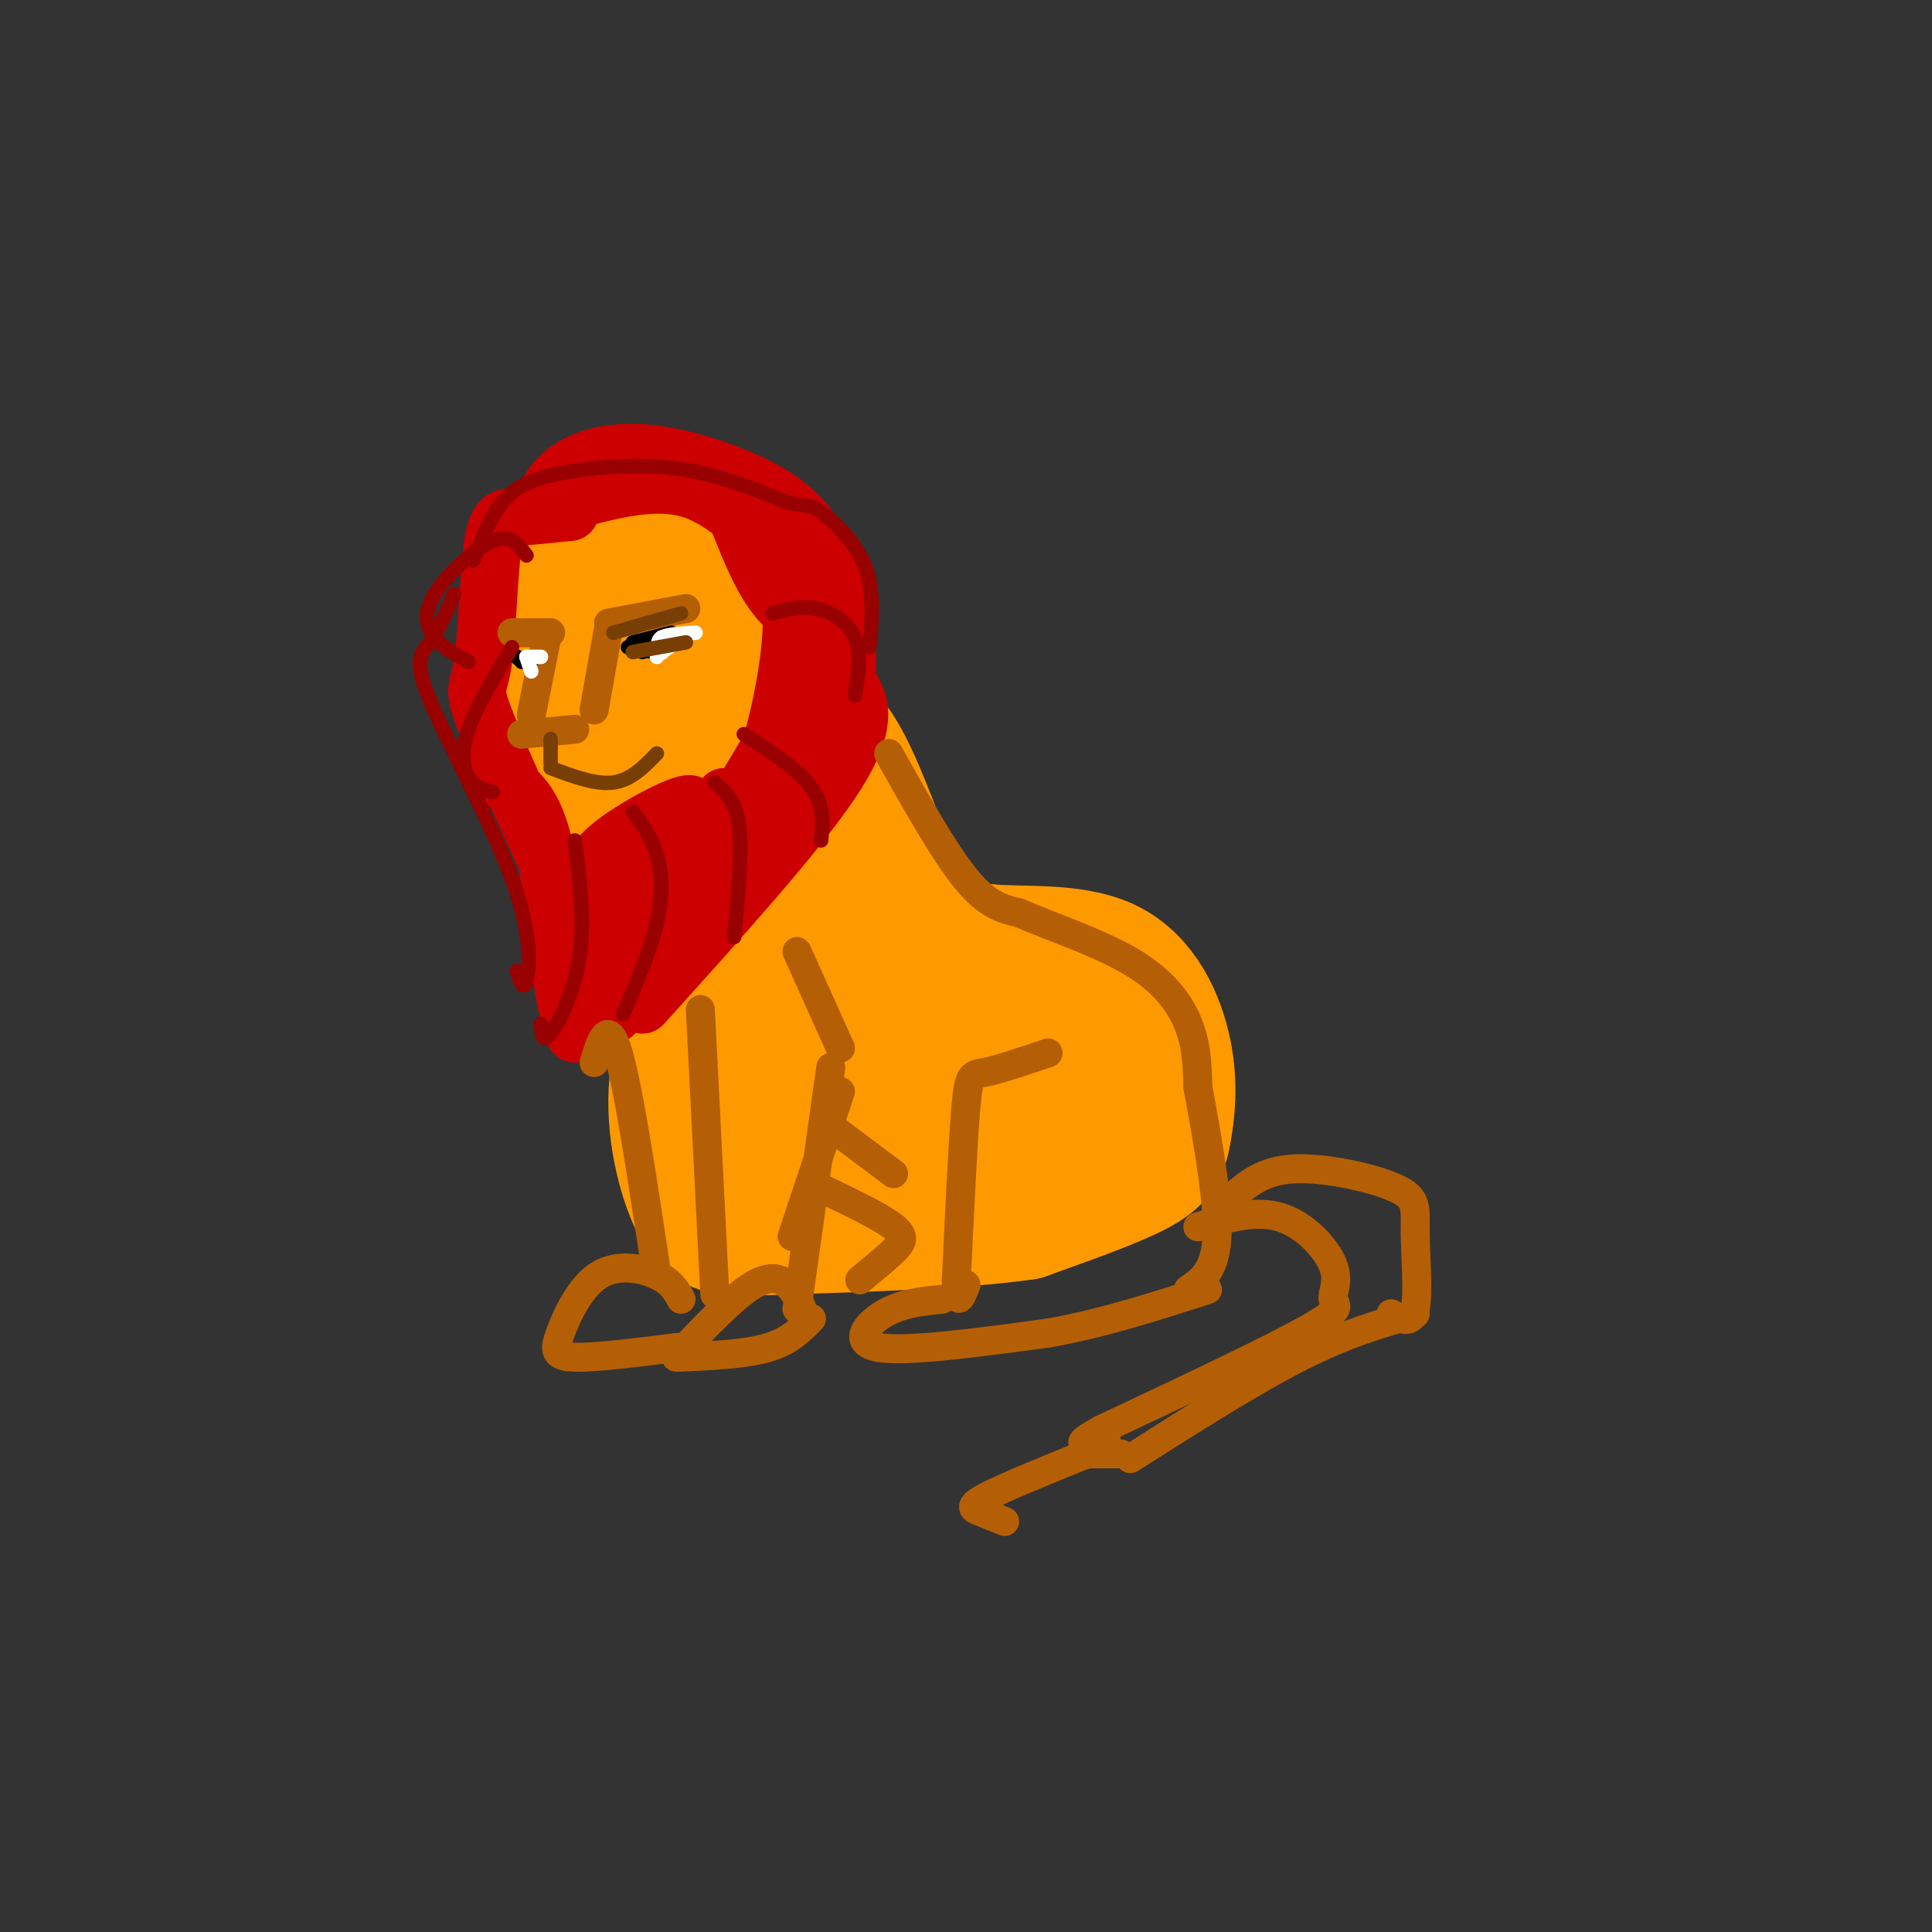 <svg viewBox='0 0 400 400' version='1.1' xmlns='http://www.w3.org/2000/svg' xmlns:xlink='http://www.w3.org/1999/xlink'><rect x="0" y="0" width="400" height="400" fill="#333333" stroke="none"/><g fill='none' stroke='#ff9900' stroke-width='28' stroke-linecap='round' stroke-linejoin='round'><path d='M144,148c0.000,0.000 7.000,64.000 7,64'/><path d='M154,149c1.845,0.071 3.690,0.143 7,0c3.310,-0.143 8.083,-0.500 13,8c4.917,8.500 9.976,25.857 15,34c5.024,8.143 10.012,7.071 15,6'/><path d='M204,197c7.261,0.749 17.912,-0.379 25,3c7.088,3.379 10.611,11.267 12,18c1.389,6.733 0.643,12.313 0,16c-0.643,3.687 -1.184,5.482 -6,8c-4.816,2.518 -13.908,5.759 -23,9'/><path d='M212,251c-13.670,2.018 -36.344,2.561 -49,3c-12.656,0.439 -15.292,0.772 -18,-4c-2.708,-4.772 -5.488,-14.649 -5,-24c0.488,-9.351 4.244,-18.175 8,-27'/><path d='M148,199c1.958,-8.643 2.853,-16.752 4,-21c1.147,-4.248 2.547,-4.637 4,-4c1.453,0.637 2.959,2.299 5,4c2.041,1.701 4.616,3.439 6,17c1.384,13.561 1.577,38.944 3,42c1.423,3.056 4.075,-16.216 5,-27c0.925,-10.784 0.121,-13.081 -1,-15c-1.121,-1.919 -2.561,-3.459 -4,-5'/><path d='M170,190c-1.671,-0.948 -3.848,-0.817 -6,1c-2.152,1.817 -4.280,5.320 -3,12c1.280,6.680 5.966,16.539 12,21c6.034,4.461 13.415,3.525 18,3c4.585,-0.525 6.376,-0.641 9,-2c2.624,-1.359 6.083,-3.963 7,-7c0.917,-3.037 -0.707,-6.509 -7,-8c-6.293,-1.491 -17.255,-1.002 -23,0c-5.745,1.002 -6.273,2.516 -7,5c-0.727,2.484 -1.654,5.937 0,10c1.654,4.063 5.888,8.735 10,11c4.112,2.265 8.102,2.123 12,1c3.898,-1.123 7.703,-3.225 11,-7c3.297,-3.775 6.085,-9.221 5,-12c-1.085,-2.779 -6.042,-2.889 -11,-3'/><path d='M197,215c-5.438,0.498 -13.532,3.245 -17,6c-3.468,2.755 -2.311,5.520 0,8c2.311,2.480 5.776,4.674 11,5c5.224,0.326 12.207,-1.218 17,-3c4.793,-1.782 7.395,-3.804 6,-6c-1.395,-2.196 -6.788,-4.566 -6,-6c0.788,-1.434 7.758,-1.931 11,-2c3.242,-0.069 2.758,0.289 3,3c0.242,2.711 1.212,7.775 -1,11c-2.212,3.225 -7.606,4.613 -13,6'/><path d='M208,237c-6.167,0.500 -15.083,-1.250 -24,-3'/><path d='M160,222c-3.578,8.089 -7.156,16.178 -7,19c0.156,2.822 4.044,0.378 6,-2c1.956,-2.378 1.978,-4.689 2,-7'/><path d='M161,153c1.417,-8.833 2.833,-17.667 2,-24c-0.833,-6.333 -3.917,-10.167 -7,-14'/><path d='M156,115c-3.839,-4.539 -9.936,-8.887 -16,-11c-6.064,-2.113 -12.094,-1.992 -17,3c-4.906,4.992 -8.687,14.855 -9,24c-0.313,9.145 2.844,17.573 6,26'/><path d='M120,157c1.590,5.100 2.564,4.851 5,5c2.436,0.149 6.334,0.695 11,-1c4.666,-1.695 10.102,-5.630 14,-9c3.898,-3.370 6.259,-6.175 7,-11c0.741,-4.825 -0.137,-11.670 -1,-15c-0.863,-3.330 -1.709,-3.144 -5,-4c-3.291,-0.856 -9.026,-2.753 -14,-3c-4.974,-0.247 -9.189,1.156 -12,4c-2.811,2.844 -4.220,7.130 -5,10c-0.780,2.870 -0.931,4.326 1,7c1.931,2.674 5.943,6.566 10,8c4.057,1.434 8.159,0.410 11,-3c2.841,-3.410 4.420,-9.205 6,-15'/><path d='M148,130c-0.495,-3.487 -4.731,-4.704 -8,-3c-3.269,1.704 -5.570,6.331 -7,10c-1.430,3.669 -1.989,6.382 0,8c1.989,1.618 6.528,2.142 9,2c2.472,-0.142 2.878,-0.950 4,-3c1.122,-2.050 2.959,-5.340 3,-8c0.041,-2.660 -1.714,-4.688 -5,-3c-3.286,1.688 -8.104,7.093 -8,10c0.104,2.907 5.131,3.315 8,3c2.869,-0.315 3.580,-1.354 4,-4c0.420,-2.646 0.549,-6.899 0,-8c-0.549,-1.101 -1.774,0.949 -3,3'/></g>
<g fill='none' stroke='#cc0000' stroke-width='12' stroke-linecap='round' stroke-linejoin='round'><path d='M117,104c8.833,-2.417 17.667,-4.833 25,-3c7.333,1.833 13.167,7.917 19,14'/><path d='M161,115c3.667,6.333 3.333,15.167 2,24c-1.333,8.833 -3.667,17.667 -6,22c-2.333,4.333 -4.667,4.167 -7,4'/><path d='M118,106c-4.121,0.434 -8.242,0.868 -11,1c-2.758,0.132 -4.152,-0.037 -5,6c-0.848,6.037 -1.152,18.279 -2,24c-0.848,5.721 -2.242,4.920 0,11c2.242,6.080 8.121,19.040 14,32'/><path d='M114,180c2.667,7.500 2.333,10.250 2,13'/><path d='M103,161c3.867,2.311 7.733,4.622 10,16c2.267,11.378 2.933,31.822 6,35c3.067,3.178 8.533,-10.911 14,-25'/><path d='M133,187c3.111,-5.844 3.889,-7.956 7,-11c3.111,-3.044 8.556,-7.022 14,-11'/><path d='M121,184c0.718,-2.969 1.436,-5.937 7,-10c5.564,-4.063 15.974,-9.220 15,-7c-0.974,2.220 -13.333,11.816 -19,17c-5.667,5.184 -4.643,5.957 -3,5c1.643,-0.957 3.904,-3.642 5,-4c1.096,-0.358 1.027,1.612 0,4c-1.027,2.388 -3.014,5.194 -5,8'/><path d='M121,197c-2.369,3.083 -5.792,6.792 -2,3c3.792,-3.792 14.798,-15.083 16,-14c1.202,1.083 -7.399,14.542 -16,28'/><path d='M112,105c1.262,-2.869 2.524,-5.738 6,-8c3.476,-2.262 9.167,-3.917 17,-3c7.833,0.917 17.810,4.405 24,8c6.190,3.595 8.595,7.298 11,11'/><path d='M170,113c2.809,4.866 4.330,11.531 5,18c0.670,6.469 0.488,12.742 -1,19c-1.488,6.258 -4.282,12.502 -8,17c-3.718,4.498 -8.359,7.249 -13,10'/><path d='M153,108c2.578,6.489 5.156,12.978 9,17c3.844,4.022 8.956,5.578 3,19c-5.956,13.422 -22.978,38.711 -40,64'/><path d='M167,142c-0.298,4.917 -0.595,9.833 0,13c0.595,3.167 2.083,4.583 -6,14c-8.083,9.417 -25.738,26.833 -33,35c-7.262,8.167 -4.131,7.083 -1,6'/><path d='M173,139c1.378,1.133 2.756,2.267 4,5c1.244,2.733 2.356,7.067 -5,18c-7.356,10.933 -23.178,28.467 -39,46'/></g>
<g fill='none' stroke='#b45f06' stroke-width='6' stroke-linecap='round' stroke-linejoin='round'><path d='M123,220c1.417,-4.667 2.833,-9.333 5,-2c2.167,7.333 5.083,26.667 8,46'/><path d='M145,209c0.000,0.000 3.000,59.000 3,59'/><path d='M165,197c0.000,0.000 9.000,20.000 9,20'/><path d='M174,226c0.000,0.000 -10.000,30.000 -10,30'/><path d='M172,221c0.000,0.000 -7.000,50.000 -7,50'/><path d='M140,281c5.933,-6.289 11.867,-12.578 16,-15c4.133,-2.422 6.467,-0.978 8,1c1.533,1.978 2.267,4.489 3,7'/><path d='M141,281c6.750,-0.333 13.500,-0.667 18,-2c4.500,-1.333 6.750,-3.667 9,-6'/><path d='M141,269c-0.987,-1.793 -1.974,-3.585 -5,-5c-3.026,-1.415 -8.089,-2.451 -12,0c-3.911,2.451 -6.668,8.391 -8,12c-1.332,3.609 -1.238,4.888 3,5c4.238,0.112 12.619,-0.944 21,-2'/><path d='M140,279c3.833,-0.333 2.917,-0.167 2,0'/><path d='M173,234c0.000,0.000 12.000,9.000 12,9'/><path d='M217,218c-5.089,1.711 -10.178,3.422 -13,4c-2.822,0.578 -3.378,0.022 -4,7c-0.622,6.978 -1.311,21.489 -2,36'/><path d='M198,265c0.000,6.167 1.000,3.583 2,1'/><path d='M184,156c5.750,10.250 11.500,20.500 16,26c4.500,5.500 7.750,6.250 11,7'/><path d='M211,189c6.214,2.726 16.250,6.042 23,10c6.750,3.958 10.214,8.560 12,13c1.786,4.440 1.893,8.720 2,13'/><path d='M248,225c1.467,8.156 4.133,22.044 4,30c-0.133,7.956 -3.067,9.978 -6,12'/><path d='M195,269c-4.178,0.422 -8.356,0.844 -12,3c-3.644,2.156 -6.756,6.044 -1,7c5.756,0.956 20.378,-1.022 35,-3'/><path d='M217,276c11.333,-2.000 22.167,-5.500 33,-9'/><path d='M170,246c6.178,2.956 12.356,5.911 15,8c2.644,2.089 1.756,3.311 0,5c-1.756,1.689 -4.378,3.844 -7,6'/><path d='M255,248c3.230,-2.842 6.459,-5.684 13,-6c6.541,-0.316 16.392,1.895 21,4c4.608,2.105 3.971,4.105 4,9c0.029,4.895 0.722,12.684 0,16c-0.722,3.316 -2.861,2.158 -5,1'/><path d='M248,254c5.911,-1.780 11.821,-3.560 17,-2c5.179,1.560 9.625,6.459 11,10c1.375,3.541 -0.322,5.722 0,7c0.322,1.278 2.663,1.651 -5,6c-7.663,4.349 -25.332,12.675 -43,21'/><path d='M228,296c-7.000,3.833 -3.000,2.917 1,2'/><path d='M293,272c-7.083,2.000 -14.167,4.000 -24,9c-9.833,5.000 -22.417,13.000 -35,21'/><path d='M225,301c0.000,0.000 7.000,0.000 7,0'/><path d='M225,301c0.000,0.000 0.100,0.100 0.1,0.1'/><path d='M225,301c-8.644,3.511 -17.289,7.022 -21,9c-3.711,1.978 -2.489,2.422 -1,3c1.489,0.578 3.244,1.289 5,2'/><path d='M106,131c0.000,0.000 8.000,0.000 8,0'/><path d='M113,133c0.000,0.000 -3.000,15.000 -3,15'/><path d='M108,152c0.000,0.000 11.000,-1.000 11,-1'/><path d='M126,130c0.000,0.000 -3.000,17.000 -3,17'/><path d='M126,129c0.000,0.000 16.000,-3.000 16,-3'/></g>
<g fill='none' stroke='#000000' stroke-width='3' stroke-linecap='round' stroke-linejoin='round'><path d='M131,134c0.000,0.000 2.000,1.000 2,1'/><path d='M131,134c0.000,0.000 0.100,0.100 0.1,0.1'/><path d='M131,134c2.333,0.583 4.667,1.167 5,1c0.333,-0.167 -1.333,-1.083 -3,-2'/><path d='M133,133c-0.333,-0.333 0.333,-0.167 1,0'/><path d='M131,133c0.000,0.000 8.000,-2.000 8,-2'/><path d='M130,134c0.000,0.000 8.000,-1.000 8,-1'/><path d='M107,136c0.000,0.000 2.000,1.000 2,1'/><path d='M107,136c0.000,0.000 0.100,0.100 0.1,0.1'/><path d='M107,136c0.000,0.000 1.000,1.000 1,1'/><path d='M108,137c0.000,0.000 2.000,0.000 2,0'/></g>
<g fill='none' stroke='#ffffff' stroke-width='3' stroke-linecap='round' stroke-linejoin='round'><path d='M137,132c0.000,0.000 1.000,2.000 1,2'/><path d='M137,132c0.000,0.000 0.100,0.100 0.1,0.1'/><path d='M137,132c0.000,0.000 -1.000,4.000 -1,4'/><path d='M140,132c0.000,0.000 1.000,1.000 1,1'/><path d='M137,135c0.000,0.000 3.000,-2.000 3,-2'/><path d='M137,135c0.000,0.000 0.100,0.100 0.1,0.1'/><path d='M137,135c-0.583,-1.167 -1.167,-2.333 0,-3c1.167,-0.667 4.083,-0.833 7,-1'/><path d='M109,136c0.000,0.000 1.000,3.000 1,3'/><path d='M109,136c0.000,0.000 3.000,0.000 3,0'/></g>
<g fill='none' stroke='#783f04' stroke-width='3' stroke-linecap='round' stroke-linejoin='round'><path d='M114,153c0.000,0.000 0.000,5.000 0,5'/><path d='M114,159c4.667,1.750 9.333,3.500 13,3c3.667,-0.500 6.333,-3.250 9,-6'/><path d='M127,131c0.000,0.000 14.000,-4.000 14,-4'/><path d='M131,135c0.000,0.000 11.000,-2.000 11,-2'/></g>
<g fill='none' stroke='#990000' stroke-width='3' stroke-linecap='round' stroke-linejoin='round'><path d='M119,174c1.044,8.311 2.089,16.622 1,24c-1.089,7.378 -4.311,13.822 -6,16c-1.689,2.178 -1.844,0.089 -2,-2'/><path d='M131,168c1.956,2.667 3.911,5.333 5,9c1.089,3.667 1.311,8.333 0,14c-1.311,5.667 -4.156,12.333 -7,19'/><path d='M148,162c2.167,1.833 4.333,3.667 5,9c0.667,5.333 -0.167,14.167 -1,23'/><path d='M154,152c5.667,3.667 11.333,7.333 14,11c2.667,3.667 2.333,7.333 2,11'/><path d='M160,127c2.911,-0.822 5.822,-1.644 9,-1c3.178,0.644 6.622,2.756 8,6c1.378,3.244 0.689,7.622 0,12'/><path d='M109,115c-1.643,-2.274 -3.286,-4.548 -7,-3c-3.714,1.548 -9.500,6.917 -12,11c-2.500,4.083 -1.714,6.881 0,9c1.714,2.119 4.357,3.560 7,5'/><path d='M106,134c-3.689,6.133 -7.378,12.267 -9,17c-1.622,4.733 -1.178,8.067 0,10c1.178,1.933 3.089,2.467 5,3'/><path d='M94,123c-1.625,3.818 -3.250,7.636 -5,10c-1.750,2.364 -3.624,3.273 0,12c3.624,8.727 12.745,25.273 17,37c4.255,11.727 3.644,18.636 3,21c-0.644,2.364 -1.322,0.182 -2,-2'/><path d='M98,116c1.756,-4.464 3.512,-8.929 6,-12c2.488,-3.071 5.708,-4.750 12,-6c6.292,-1.250 15.655,-2.071 24,-1c8.345,1.071 15.673,4.036 23,7'/><path d='M163,104c4.619,1.083 4.667,0.292 7,2c2.333,1.708 6.952,5.917 9,11c2.048,5.083 1.524,11.042 1,17'/></g>
</svg>